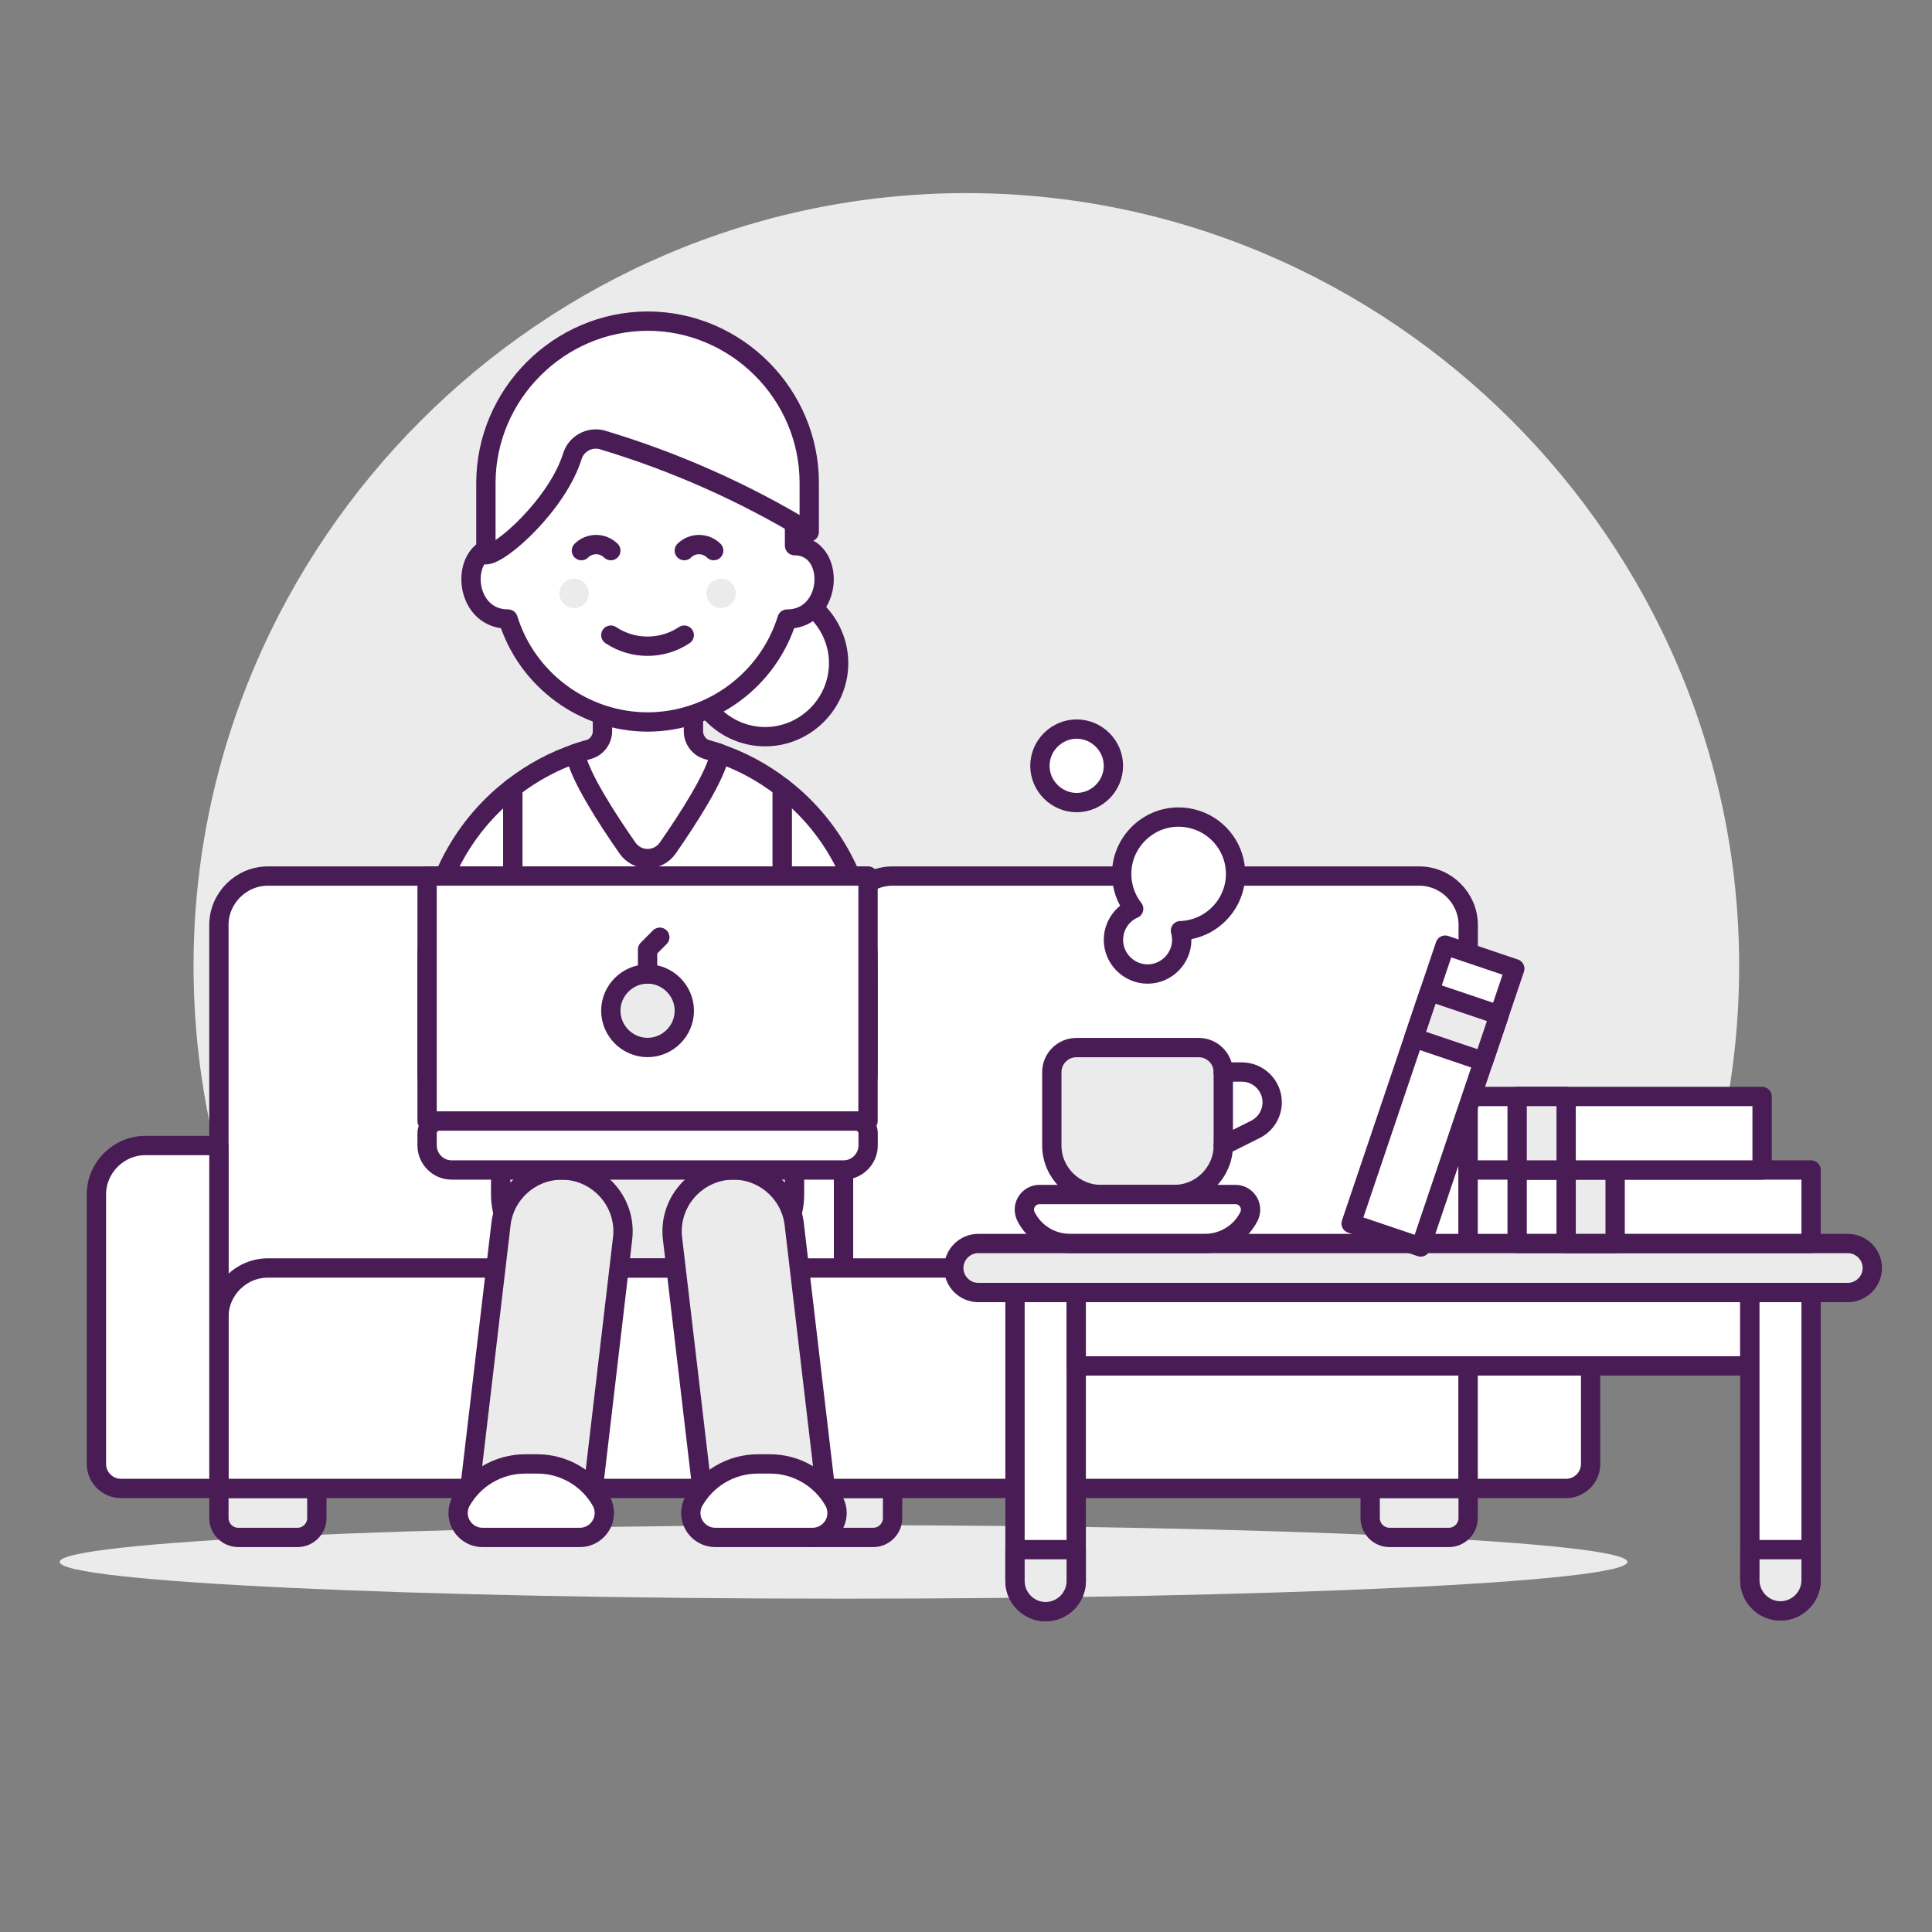 <?xml version="1.0" encoding="UTF-8" standalone="no"?>
<!DOCTYPE svg PUBLIC "-//W3C//DTD SVG 1.1//EN" "http://www.w3.org/Graphics/SVG/1.1/DTD/svg11.dtd">
<svg width="100%" height="100%" viewBox="0 0 140 140" version="1.1" xmlns="http://www.w3.org/2000/svg" xmlns:xlink="http://www.w3.org/1999/xlink" xml:space="preserve" xmlns:serif="http://www.serif.com/" style="fill-rule:evenodd;clip-rule:evenodd;stroke-linecap:round;stroke-linejoin:round;">
    <rect x="0" y="0" width="140" height="140" fill="#808080" stroke="none"/>
    <g transform="matrix(1.4,0,0,1.4,0,0)">
        <path d="M90.018,50L90.018,49.995C90.018,28.052 71.961,9.995 50.018,9.995C28.075,9.995 10.018,28.052 10.018,49.995C10.018,55.687 11.233,61.315 13.582,66.5L86.454,66.5C88.807,61.318 90.022,55.691 90.018,50Z" style="fill:rgb(235,235,235);fill-rule:nonzero;"/>
        <path d="M11.018,66.5L89.018,66.5" style="fill:none;fill-rule:nonzero;stroke:rgb(74,28,86);stroke-width:1px;"/>
        <path d="M6.518,66.5L9.018,66.5" style="fill:none;fill-rule:nonzero;stroke:rgb(74,28,86);stroke-width:1px;"/>
        <path d="M91.018,66.5L93.518,66.5" style="fill:none;fill-rule:nonzero;stroke:rgb(74,28,86);stroke-width:1px;"/>
        <path d="M3.089,80.845C3.089,81.888 21.404,82.747 43.661,82.747C65.918,82.747 84.233,81.888 84.233,80.845C84.233,79.802 65.918,78.943 43.661,78.943C21.404,78.943 3.089,79.802 3.089,80.845Z" style="fill:rgb(235,235,235);fill-rule:nonzero;"/>
        <path d="M43.661,68.166L11.33,68.166L11.33,47.88C11.33,46.489 12.474,45.345 13.865,45.345L41.125,45.345C42.516,45.345 43.66,46.489 43.661,47.88L43.661,68.166Z" style="fill:white;fill-rule:nonzero;"/>
        <path d="M43.661,68.166L11.33,68.166L11.33,47.88C11.33,46.489 12.474,45.345 13.865,45.345L41.125,45.345C42.516,45.345 43.66,46.489 43.661,47.88L43.661,68.166Z" style="fill:none;fill-rule:nonzero;stroke:rgb(74,28,86);stroke-width:1px;"/>
        <path d="M75.991,68.166L43.661,68.166L43.661,47.88C43.661,46.489 44.805,45.345 46.196,45.345L73.46,45.345C74.851,45.345 75.995,46.489 75.995,47.88L75.991,68.166Z" style="fill:white;fill-rule:nonzero;"/>
        <path d="M75.991,68.166L43.661,68.166L43.661,47.88C43.661,46.489 44.805,45.345 46.196,45.345L73.46,45.345C74.851,45.345 75.995,46.489 75.995,47.88L75.991,68.166Z" style="fill:none;fill-rule:nonzero;stroke:rgb(74,28,86);stroke-width:1px;"/>
        <path d="M15.4,79.577L12.33,79.577C11.781,79.577 11.33,79.126 11.33,78.577L11.33,77.042L16.4,77.042L16.4,78.577C16.4,79.126 15.949,79.577 15.4,79.577Z" style="fill:rgb(235,235,235);fill-rule:nonzero;stroke:rgb(74,28,86);stroke-width:1px;"/>
        <path d="M74.991,79.577L71.92,79.577C71.371,79.577 70.92,79.126 70.92,78.577L70.92,77.042L75.991,77.042L75.991,78.577C75.991,79.126 75.54,79.577 74.991,79.577Z" style="fill:rgb(235,235,235);fill-rule:nonzero;stroke:rgb(74,28,86);stroke-width:1px;"/>
        <path d="M45.2,79.577L42.125,79.577C41.576,79.577 41.125,79.126 41.125,78.577L41.125,77.042L46.2,77.042L46.2,78.577C46.2,79.126 45.749,79.577 45.2,79.577Z" style="fill:rgb(235,235,235);fill-rule:nonzero;stroke:rgb(74,28,86);stroke-width:1px;"/>
        <path d="M75.991,77.042L11.33,77.042L11.33,68.166C11.33,66.775 12.474,65.631 13.865,65.631L73.456,65.631C74.847,65.631 75.991,66.775 75.991,68.166L75.991,77.042Z" style="fill:white;fill-rule:nonzero;"/>
        <path d="M75.991,77.042L11.33,77.042L11.33,68.166C11.33,66.775 12.474,65.631 13.865,65.631L73.456,65.631C74.847,65.631 75.991,66.775 75.991,68.166L75.991,77.042Z" style="fill:none;fill-rule:nonzero;stroke:rgb(74,28,86);stroke-width:1px;"/>
        <path d="M6.258,77.042L11.33,77.042L11.33,59.291L7.527,59.291C6.136,59.291 4.991,60.436 4.99,61.827L4.99,75.774C4.99,76.47 5.562,77.042 6.258,77.042Z" style="fill:white;fill-rule:nonzero;"/>
        <path d="M6.258,77.042L11.33,77.042L11.33,59.291L7.527,59.291C6.136,59.291 4.991,60.436 4.99,61.827L4.99,75.774C4.99,76.47 5.562,77.042 6.258,77.042Z" style="fill:none;fill-rule:nonzero;stroke:rgb(74,28,86);stroke-width:1px;"/>
        <path d="M82.331,75.774C82.331,76.47 81.759,77.042 81.063,77.042L75.991,77.042L75.991,59.291L79.791,59.291C81.182,59.291 82.327,60.436 82.327,61.827L82.331,75.774Z" style="fill:white;fill-rule:nonzero;"/>
        <path d="M82.331,75.774C82.331,76.47 81.759,77.042 81.063,77.042L75.991,77.042L75.991,59.291L79.791,59.291C81.182,59.291 82.327,60.436 82.327,61.827L82.331,75.774Z" style="fill:none;fill-rule:nonzero;stroke:rgb(74,28,86);stroke-width:1px;"/>
        <path d="M55.705,81.794C55.705,81.807 55.706,81.821 55.706,81.834C55.706,82.703 54.99,83.419 54.121,83.419C53.251,83.419 52.536,82.703 52.536,81.834L52.536,66.9L55.705,66.9L55.705,81.794Z" style="fill:white;fill-rule:nonzero;"/>
        <path d="M55.705,81.794C55.705,81.807 55.706,81.821 55.706,81.834C55.706,82.703 54.99,83.419 54.121,83.419C53.251,83.419 52.536,82.703 52.536,81.834L52.536,66.9L55.705,66.9L55.705,81.794Z" style="fill:none;fill-rule:nonzero;stroke:rgb(74,28,86);stroke-width:1px;"/>
        <rect x="55.705" y="66.897" width="34.867" height="3.804" style="fill:white;"/>
        <rect x="55.705" y="66.897" width="34.867" height="3.804" style="fill:none;stroke:rgb(74,28,86);stroke-width:1px;"/>
        <path d="M96.911,65.629L96.911,65.632C96.911,66.327 96.339,66.899 95.644,66.9L50.634,66.9C49.938,66.9 49.366,66.328 49.366,65.632C49.366,64.936 49.938,64.364 50.634,64.364L95.644,64.364C96.338,64.365 96.909,64.935 96.911,65.629Z" style="fill:rgb(235,235,235);fill-rule:nonzero;stroke:rgb(74,28,86);stroke-width:1px;"/>
        <path d="M55.705,81.794C55.705,81.807 55.706,81.821 55.706,81.834C55.706,82.703 54.99,83.419 54.121,83.419C53.251,83.419 52.536,82.703 52.536,81.834L52.536,80.21L55.705,80.21L55.705,81.794Z" style="fill:rgb(235,235,235);fill-rule:nonzero;stroke:rgb(74,28,86);stroke-width:1px;"/>
        <path d="M93.742,81.794C93.742,82.664 93.027,83.379 92.157,83.379C91.287,83.379 90.572,82.664 90.572,81.794L90.572,66.9L93.742,66.9L93.742,81.794Z" style="fill:white;fill-rule:nonzero;"/>
        <path d="M93.742,81.794C93.742,82.664 93.027,83.379 92.157,83.379C91.287,83.379 90.572,82.664 90.572,81.794L90.572,66.9L93.742,66.9L93.742,81.794Z" style="fill:none;fill-rule:nonzero;stroke:rgb(74,28,86);stroke-width:1px;"/>
        <path d="M93.742,81.794C93.742,82.664 93.027,83.379 92.157,83.379C91.287,83.379 90.572,82.664 90.572,81.794L90.572,80.21L93.742,80.21L93.742,81.794Z" style="fill:rgb(235,235,235);fill-rule:nonzero;stroke:rgb(74,28,86);stroke-width:1px;"/>
        <rect x="78.527" y="60.558" width="15.215" height="3.804" style="fill:white;stroke:rgb(74,28,86);stroke-width:1px;"/>
        <rect x="81.063" y="60.558" width="2.536" height="3.804" style="fill:rgb(235,235,235);stroke:rgb(74,28,86);stroke-width:1px;"/>
        <rect x="75.991" y="56.754" width="15.215" height="3.804" style="fill:white;stroke:rgb(74,28,86);stroke-width:1px;"/>
        <rect x="78.527" y="56.754" width="2.536" height="3.804" style="fill:rgb(235,235,235);stroke:rgb(74,28,86);stroke-width:1px;"/>
        <g transform="matrix(0.32,-0.947,0.947,0.32,-3.284,108.853)">
            <rect x="66.595" y="54.813" width="15.214" height="3.804" style="fill:white;stroke:rgb(74,28,86);stroke-width:1px;"/>
        </g>
        <g transform="matrix(0.32,-0.947,0.947,0.32,0.957,107.556)">
            <rect x="74.153" y="51.21" width="2.536" height="3.804" style="fill:rgb(235,235,235);stroke:rgb(74,28,86);stroke-width:1px;"/>
        </g>
        <path d="M60.781,61.827L56.977,61.827C55.586,61.827 54.442,60.683 54.442,59.292L54.442,55.49C54.442,54.795 55.014,54.223 55.709,54.223L62.049,54.223C62.745,54.223 63.317,54.795 63.317,55.491L63.317,59.291C63.317,60.682 62.172,61.827 60.781,61.827Z" style="fill:rgb(235,235,235);fill-rule:nonzero;"/>
        <path d="M60.781,61.827L56.977,61.827C55.586,61.827 54.442,60.683 54.442,59.292L54.442,55.49C54.442,54.795 55.014,54.223 55.709,54.223L62.049,54.223C62.745,54.223 63.317,54.795 63.317,55.491L63.317,59.291C63.317,60.682 62.172,61.827 60.781,61.827Z" style="fill:none;fill-rule:nonzero;stroke:rgb(74,28,86);stroke-width:1px;"/>
        <path d="M63.313,55.488L64.282,55.488C65.141,55.488 65.848,56.195 65.848,57.054L65.848,57.055C65.847,57.647 65.511,58.19 64.982,58.455L63.313,59.289" style="fill:none;fill-rule:nonzero;stroke:rgb(74,28,86);stroke-width:1px;"/>
        <path d="M64.647,62.961C64.218,63.818 63.338,64.361 62.379,64.361L55.371,64.361C54.412,64.361 53.532,63.818 53.103,62.961C53.049,62.852 53.021,62.732 53.021,62.611C53.021,62.181 53.373,61.828 53.803,61.827L63.947,61.827C64.377,61.828 64.729,62.181 64.729,62.611C64.729,62.732 64.701,62.852 64.647,62.961Z" style="fill:white;fill-rule:nonzero;stroke:rgb(74,28,86);stroke-width:1px;"/>
        <path d="M61.951,42.449C61.644,42.344 61.323,42.291 60.999,42.291C59.385,42.291 58.057,43.619 58.057,45.233C58.057,45.888 58.275,46.524 58.678,47.041C58.658,47.05 58.638,47.054 58.618,47.063C58.015,47.36 57.632,47.976 57.632,48.648C57.632,49.618 58.429,50.415 59.399,50.415C60.368,50.415 61.166,49.618 61.166,48.648C61.166,48.487 61.144,48.326 61.1,48.171C62.679,48.125 63.954,46.813 63.954,45.233C63.954,43.976 63.147,42.852 61.956,42.449L61.951,42.449Z" style="fill:white;fill-rule:nonzero;stroke:rgb(74,28,86);stroke-width:1px;"/>
        <path d="M53.826,39.639C53.826,40.682 54.685,41.541 55.728,41.541C56.771,41.541 57.63,40.682 57.63,39.639C57.63,38.596 56.771,37.737 55.728,37.737C54.685,37.737 53.826,38.596 53.826,39.639Z" style="fill:white;fill-rule:nonzero;stroke:rgb(74,28,86);stroke-width:1px;"/>
        <path d="M26.544,59.29L26.544,40.761C23.754,42.909 22.113,46.234 22.106,49.755C22.099,53.276 22.106,51.007 22.106,55.482C22.105,57.568 23.82,59.286 25.906,59.29L26.544,59.29Z" style="fill:white;fill-rule:nonzero;stroke:rgb(74,28,86);stroke-width:1px;"/>
        <path d="M40.491,40.764C36.403,37.584 30.632,37.584 26.544,40.764L26.544,61.191L40.491,61.191L40.491,40.764Z" style="fill:white;fill-rule:nonzero;"/>
        <path d="M40.491,40.764C36.403,37.584 30.632,37.584 26.544,40.764L26.544,61.191L40.491,61.191L40.491,40.764Z" style="fill:none;fill-rule:nonzero;stroke:rgb(74,28,86);stroke-width:1px;"/>
        <path d="M36.627,38.815C36.194,38.696 35.893,38.299 35.893,37.85L35.893,34.36L31.183,34.36L31.183,37.84C31.183,38.289 30.88,38.685 30.447,38.804C30.222,38.866 29.999,38.933 29.781,39.004C29.975,40.149 31.442,42.409 32.481,43.897C32.717,44.238 33.106,44.441 33.521,44.441C33.936,44.441 34.325,44.238 34.561,43.897C35.598,42.409 37.061,40.149 37.261,39.004C37.05,38.935 36.839,38.872 36.627,38.815Z" style="fill:white;fill-rule:nonzero;stroke:rgb(74,28,86);stroke-width:1px;"/>
        <path d="M40.491,59.29L40.491,40.761C43.281,42.909 44.922,46.234 44.928,49.755C44.934,53.276 44.928,51.006 44.928,55.482C44.928,57.568 43.214,59.286 41.128,59.29L40.491,59.29Z" style="fill:white;fill-rule:nonzero;stroke:rgb(74,28,86);stroke-width:1px;"/>
        <path d="M41.125,61.825C41.125,63.91 39.41,65.625 37.325,65.625L29.714,65.625C27.629,65.625 25.914,63.91 25.914,61.825L25.914,59.29L41.125,59.29L41.125,61.825Z" style="fill:rgb(235,235,235);fill-rule:nonzero;stroke:rgb(74,28,86);stroke-width:1px;"/>
        <path d="M32.226,64.1C32.24,63.977 32.248,63.853 32.248,63.729C32.248,61.991 30.817,60.56 29.079,60.56C27.479,60.56 26.118,61.771 25.931,63.359L24.226,77.839L30.526,78.58L32.226,64.1Z" style="fill:rgb(235,235,235);fill-rule:nonzero;stroke:rgb(74,28,86);stroke-width:1px;"/>
        <path d="M24.974,79.577L30.017,79.577C30.711,79.577 31.281,79.006 31.281,78.313C31.281,78.113 31.234,77.916 31.143,77.738C30.475,76.526 29.196,75.772 27.812,75.773L27.179,75.773C25.795,75.772 24.516,76.526 23.848,77.738C23.757,77.916 23.71,78.113 23.71,78.313C23.71,79.006 24.28,79.577 24.974,79.577Z" style="fill:white;fill-rule:nonzero;stroke:rgb(74,28,86);stroke-width:1px;"/>
        <path d="M34.809,64.1C34.795,63.977 34.787,63.853 34.787,63.729C34.787,61.99 36.219,60.558 37.959,60.558C39.56,60.558 40.922,61.769 41.109,63.359L42.814,77.839L36.514,78.58L34.809,64.1Z" style="fill:rgb(235,235,235);fill-rule:nonzero;stroke:rgb(74,28,86);stroke-width:1px;"/>
        <path d="M42.062,79.577L37.019,79.577C36.325,79.577 35.755,79.006 35.755,78.313C35.755,78.113 35.802,77.916 35.893,77.738C36.561,76.527 37.84,75.772 39.223,75.773L39.857,75.773C41.241,75.772 42.52,76.526 43.188,77.738C43.279,77.916 43.326,78.113 43.326,78.313C43.326,79.006 42.756,79.577 42.062,79.577Z" style="fill:white;fill-rule:nonzero;stroke:rgb(74,28,86);stroke-width:1px;"/>
        <path d="M35.799,34.327C35.799,36.414 37.516,38.131 39.603,38.131C41.69,38.131 43.407,36.414 43.407,34.327C43.407,32.24 41.69,30.523 39.603,30.523C37.516,30.523 35.799,32.24 35.799,34.327Z" style="fill:white;fill-rule:nonzero;stroke:rgb(74,28,86);stroke-width:1px;"/>
        <path d="M33.518,37.37C36.821,37.362 39.756,35.197 40.738,32.043L40.745,32.043C43.15,32.043 43.296,28.243 41.125,28.243L41.125,26.72C41.125,22.547 37.691,19.113 33.518,19.113C29.345,19.113 25.911,22.547 25.911,26.72L25.911,28.241C23.74,28.241 23.886,32.041 26.291,32.041L26.297,32.041C27.279,35.195 30.215,37.361 33.518,37.37Z" style="fill:white;fill-rule:nonzero;stroke:rgb(74,28,86);stroke-width:1px;"/>
        <path d="M30.475,30.713L30.475,30.714C30.475,31.131 30.131,31.475 29.714,31.475C29.297,31.475 28.953,31.131 28.953,30.714C28.953,30.297 29.297,29.953 29.714,29.953C30.131,29.953 30.474,30.296 30.475,30.713Z" style="fill:rgb(235,235,235);fill-rule:nonzero;"/>
        <path d="M38.082,30.713L38.082,30.714C38.082,31.131 37.738,31.475 37.321,31.475C36.904,31.475 36.56,31.131 36.56,30.714C36.56,30.297 36.904,29.953 37.321,29.953L37.322,29.953C37.739,29.954 38.081,30.296 38.082,30.713Z" style="fill:rgb(235,235,235);fill-rule:nonzero;"/>
        <path d="M31.616,32.875C32.764,33.64 34.268,33.64 35.416,32.875" style="fill:none;fill-rule:nonzero;stroke:rgb(74,28,86);stroke-width:1px;"/>
        <path d="M33.518,16.621C28.932,16.634 25.163,20.403 25.15,24.989L25.15,28.716C25.937,28.716 28.857,26.08 29.627,23.611C29.826,22.974 30.496,22.598 31.143,22.76C34.913,23.887 38.523,25.491 41.886,27.534L41.886,24.988C41.886,20.398 38.109,16.621 33.519,16.621L33.518,16.621Z" style="fill:white;fill-rule:nonzero;"/>
        <path d="M33.518,16.621C28.932,16.634 25.163,20.403 25.15,24.989L25.15,28.716C25.937,28.716 28.857,26.08 29.627,23.611C29.826,22.974 30.496,22.598 31.143,22.76C34.913,23.887 38.523,25.491 41.886,27.534L41.886,24.988C41.886,20.398 38.109,16.621 33.519,16.621L33.518,16.621Z" style="fill:none;fill-rule:nonzero;stroke:rgb(74,28,86);stroke-width:1px;"/>
        <path d="M30.094,28.5C30.512,28.083 31.198,28.083 31.616,28.5" style="fill:none;fill-rule:nonzero;stroke:rgb(74,28,86);stroke-width:1px;"/>
        <path d="M35.419,28.5C35.837,28.083 36.523,28.083 36.941,28.5" style="fill:none;fill-rule:nonzero;stroke:rgb(74,28,86);stroke-width:1px;"/>
        <path d="M43.666,60.558L23.375,60.558C22.679,60.558 22.107,59.986 22.107,59.29L22.107,58.656C22.107,58.308 22.393,58.022 22.741,58.022L44.3,58.022C44.648,58.022 44.934,58.308 44.934,58.656L44.934,59.29C44.934,59.986 44.362,60.558 43.666,60.558Z" style="fill:white;fill-rule:nonzero;stroke:rgb(74,28,86);stroke-width:1px;"/>
        <rect x="22.107" y="45.343" width="22.822" height="12.679" style="fill:white;"/>
        <rect x="22.107" y="45.343" width="22.822" height="12.679" style="fill:none;stroke:rgb(74,28,86);stroke-width:1px;"/>
        <path d="M31.616,52.316C31.616,53.359 32.475,54.218 33.518,54.218C34.561,54.218 35.42,53.359 35.42,52.316C35.42,51.273 34.561,50.414 33.518,50.414C32.475,50.414 31.616,51.273 31.616,52.316Z" style="fill:rgb(235,235,235);fill-rule:nonzero;stroke:rgb(74,28,86);stroke-width:1px;"/>
        <path d="M34.151,48.511L33.518,49.147L33.518,50.415" style="fill:none;fill-rule:nonzero;stroke:rgb(74,28,86);stroke-width:1px;"/>
    </g>
</svg>
